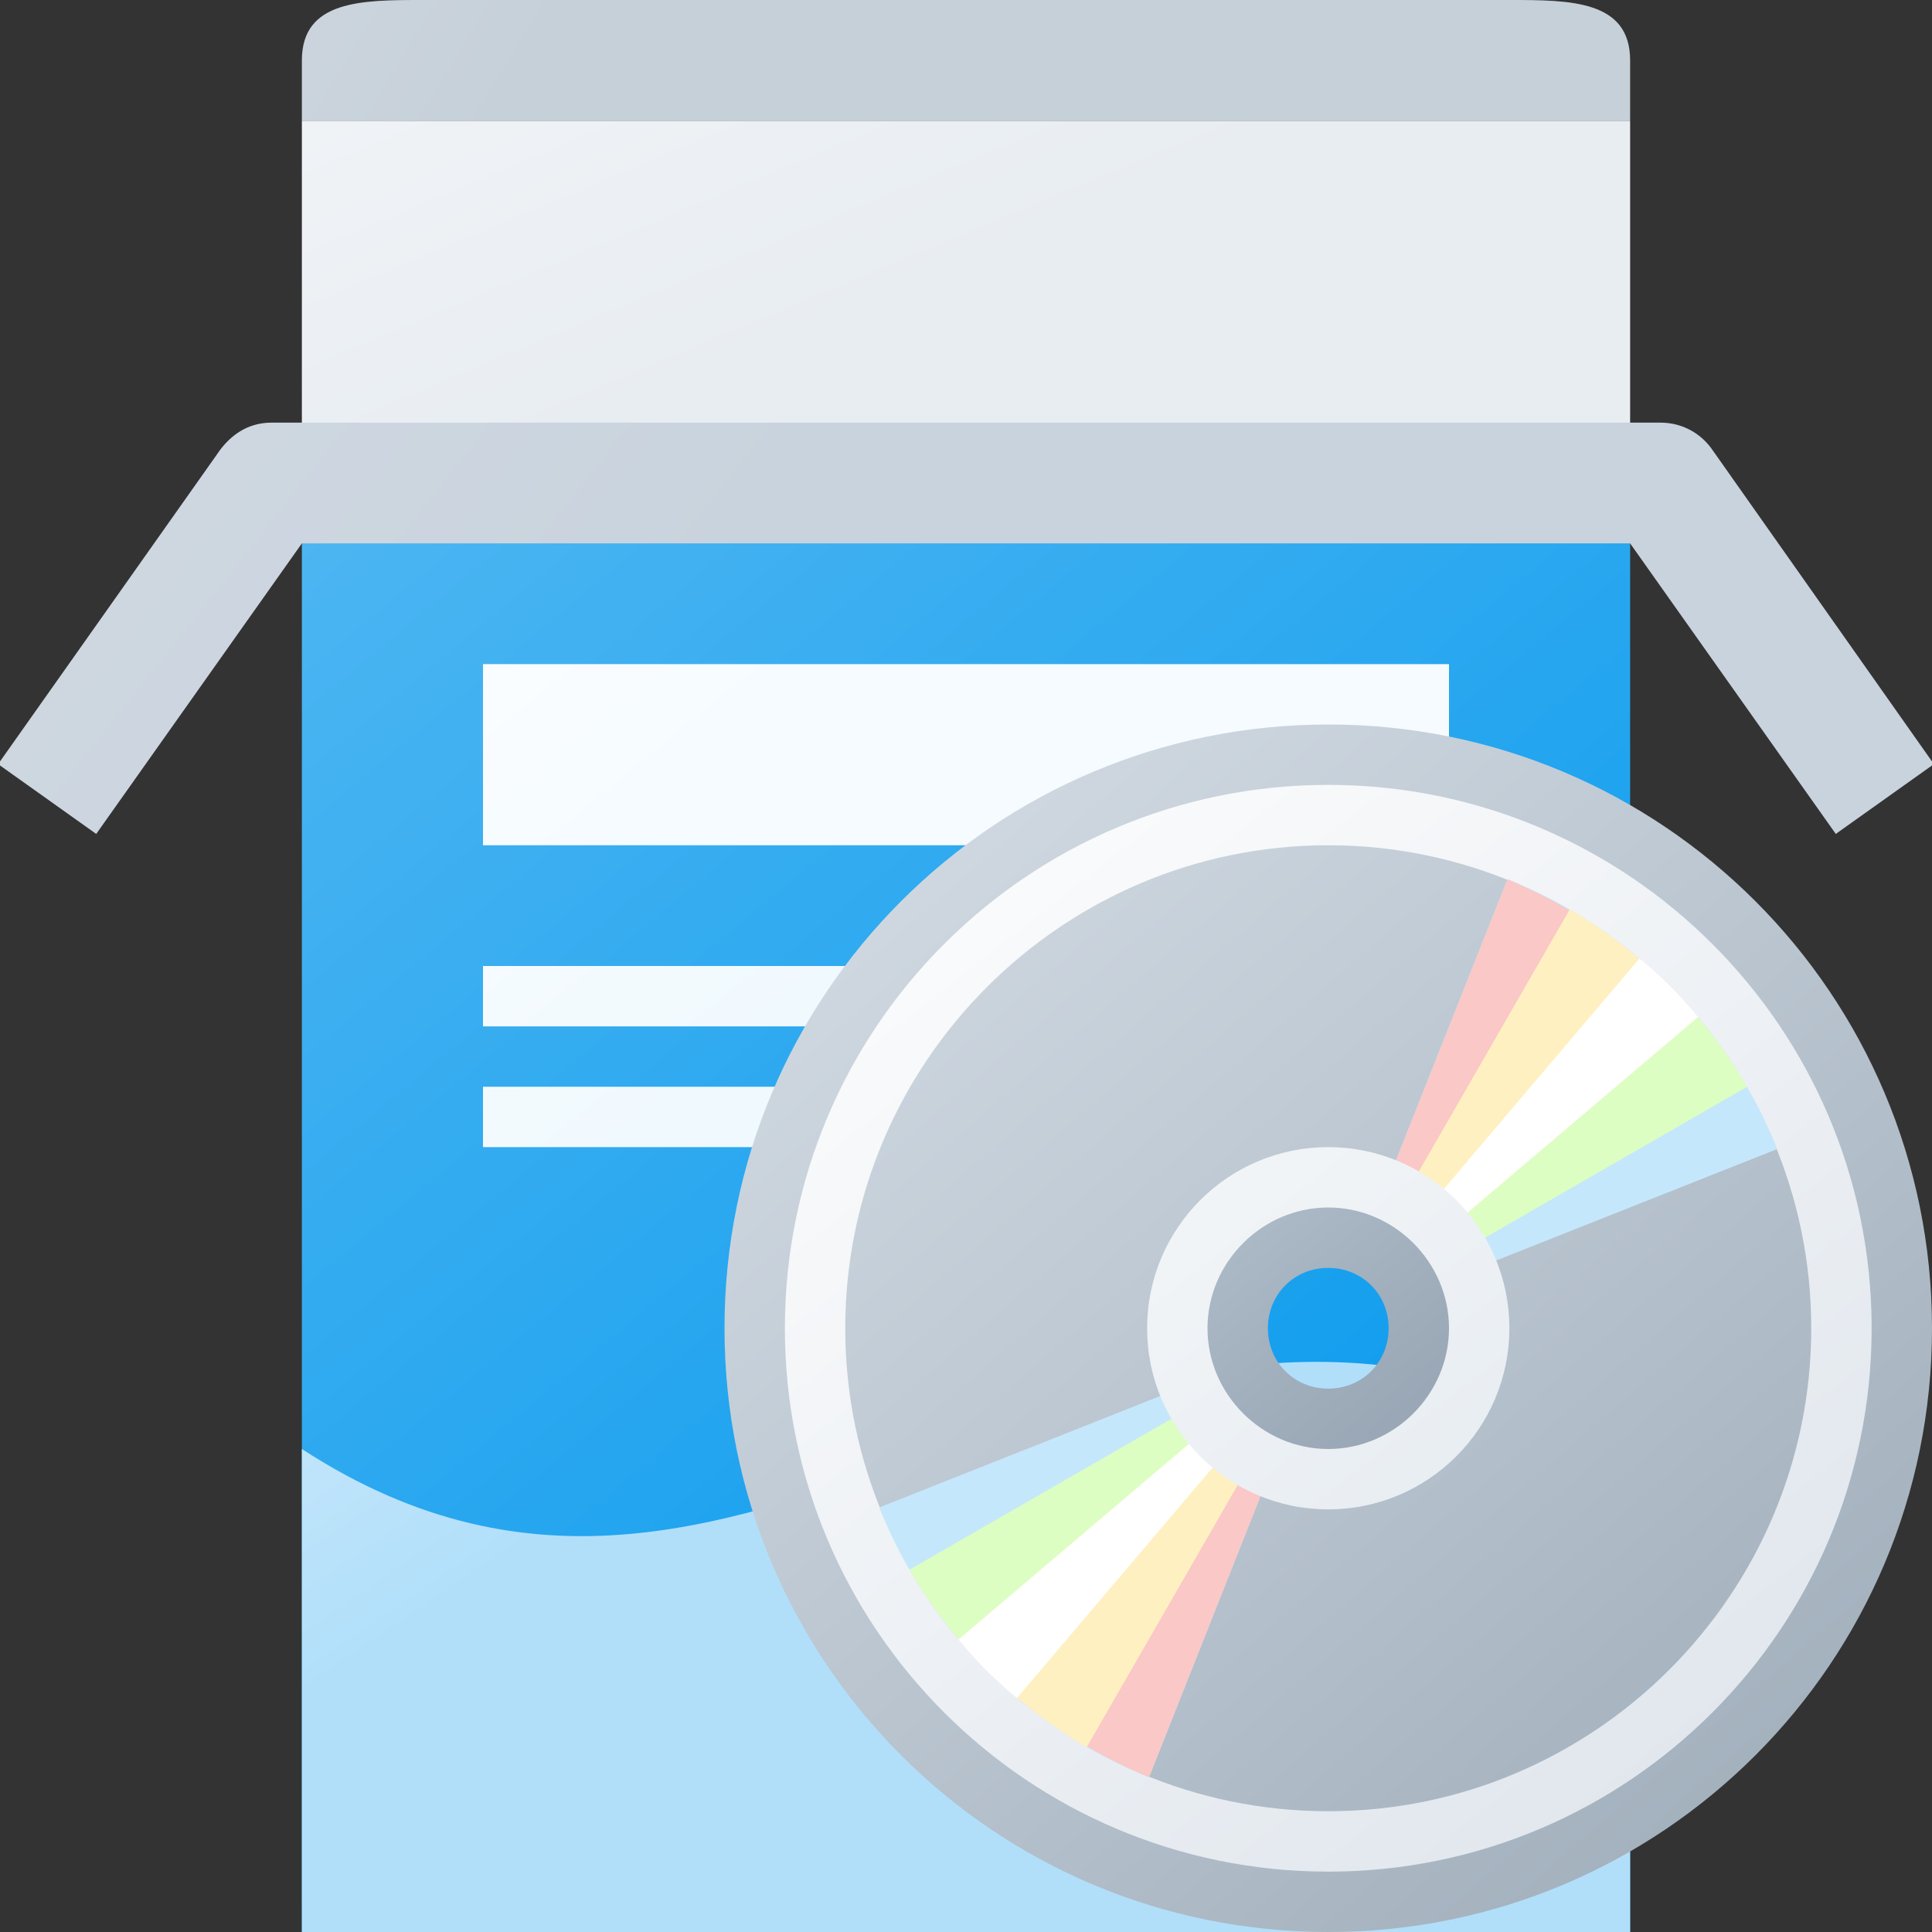 <svg version="1.1"
    xmlns="http://www.w3.org/2000/svg"
    xmlns:xlink="http://www.w3.org/1999/xlink" width="512" height="512" viewBox="0 0 512 512">
    <rect x="0" y="0" width="512" height="512" fill="#333333" stroke="none"/>
    <title>box software icon</title>
    <desc>box software icon from the IconExperience.com G-Collection. Copyright by INCORS GmbH (www.incors.com).</desc>
    <defs>
        <linearGradient x1="80" y1="32" x2="120.257" y2="128" gradientUnits="userSpaceOnUse" id="color-1">
            <stop offset="0" stop-color="#f0f3f6"/>
            <stop offset="1" stop-color="#e8edf2"/>
        </linearGradient>
        <linearGradient x1="80" y1="128" x2="320" y2="416" gradientUnits="userSpaceOnUse" id="color-2">
            <stop offset="0" stop-color="#4eb6f2"/>
            <stop offset="1" stop-color="#129eee"/>
        </linearGradient>
        <linearGradient x1="80" y1="360.906" x2="121.087" y2="421.455" gradientUnits="userSpaceOnUse" id="color-3">
            <stop offset="0" stop-color="#c5e7fb"/>
            <stop offset="1" stop-color="#b1dffa"/>
        </linearGradient>
        <linearGradient x1="80" y1="0" x2="132" y2="32" gradientUnits="userSpaceOnUse" id="color-4">
            <stop offset="0" stop-color="#ccd5de"/>
            <stop offset="1" stop-color="#c6d0d9"/>
        </linearGradient>
        <linearGradient x1="128" y1="256" x2="167.273" y2="304" gradientUnits="userSpaceOnUse" id="color-5">
            <stop offset="0" stop-color="#f5fbfe"/>
            <stop offset="1" stop-color="#f0f9fe"/>
        </linearGradient>
        <linearGradient x1="128" y1="176" x2="167.272" y2="224" gradientUnits="userSpaceOnUse" id="color-6">
            <stop offset="0" stop-color="#fafdff"/>
            <stop offset="1" stop-color="#f5fbff"/>
        </linearGradient>
        <linearGradient x1="-0.5" y1="112" x2="136.647" y2="221.095" gradientUnits="userSpaceOnUse" id="color-7">
            <stop offset="0" stop-color="#d0d9e2"/>
            <stop offset="1" stop-color="#c9d3dd"/>
        </linearGradient>
        <linearGradient x1="192" y1="192" x2="469.896" y2="512" gradientUnits="userSpaceOnUse" id="color-8">
            <stop offset="0" stop-color="#d7dfe7"/>
            <stop offset="1" stop-color="#9fadba"/>
        </linearGradient>
        <linearGradient x1="208" y1="208" x2="433.729" y2="496" gradientUnits="userSpaceOnUse" id="color-9">
            <stop offset="0" stop-color="#fefefe"/>
            <stop offset="1" stop-color="#e0e6ed"/>
        </linearGradient>
        <linearGradient x1="304" y1="304" x2="379.243" y2="399.998" gradientUnits="userSpaceOnUse" id="color-10">
            <stop offset="0" stop-color="#f3f6f8"/>
            <stop offset="1" stop-color="#e8edf2"/>
        </linearGradient>
        <linearGradient x1="320" y1="320" x2="371.808" y2="384" gradientUnits="userSpaceOnUse" id="color-11">
            <stop offset="0" stop-color="#afbcc9"/>
            <stop offset="1" stop-color="#97a5b4"/>
        </linearGradient>
    </defs>
    <g fill="none" fill-rule="none" stroke="none" stroke-width="1" stroke-linecap="butt" stroke-linejoin="miter" stroke-miterlimit="10" stroke-dasharray="" stroke-dashoffset="0" font-family="none" font-weight="none" font-size="none" text-anchor="none" style="mix-blend-mode: normal">
        <path d="M80,32l352,0l0,96l-352,0z" id="curve15" fill="url(#color-1)" fill-rule="evenodd"/>
        <path d="M80,128l352,0l0,384l-352,0z" id="curve14" fill="url(#color-2)" fill-rule="evenodd"/>
        <path d="M432,384l0,128l-352,0l0,-128l0,0c123,80 211,-80 352,0z" id="curve13" fill="url(#color-3)" fill-rule="evenodd"/>
        <path d="M112,0l288,0c16,0 32,0 32,16l0,16l-352,0l0,-16c0,-16 16,-16 32,-16z" id="curve12" fill="url(#color-4)" fill-rule="nonzero"/>
        <path d="M128,288l112,0l0,16l-112,0z M128,256l112,0l0,16l-112,0z" id="curve11" fill="url(#color-5)" fill-rule="evenodd"/>
        <path d="M128,176l256,0l0,48l-256,0z" id="curve10" fill="url(#color-6)" fill-rule="evenodd"/>
        <path d="M-0.5,202.5l59,-83.5c3.5,-4.5 8,-7 13.5,-7l368,0c6,0 11,3 14,7.5l58.5,83l-26,18.5l-54.5,-77l-352,0l-54.5,77z" id="curve9" fill="url(#color-7)" fill-rule="nonzero"/>
        <path d="M352,192c88.5,0 160,71.5 160,160c0,88.5 -71.5,160 -160,160c-88.5,0 -160,-71.5 -160,-160c0,-88.5 71.5,-160 160,-160z M352,320c-17.5,0 -32,14.5 -32,32c0,17.5 14.5,32 32,32c17.5,0 32,-14.5 32,-32c0,-17.5 -14.5,-32 -32,-32z" id="curve8" fill="url(#color-8)" fill-rule="nonzero"/>
        <path d="M352,208c79.5,0 144,64.5 144,144c0,79.5 -64.5,144 -144,144c-79.5,0 -144,-64.5 -144,-144c0,-79.5 64.5,-144 144,-144z M352,224c-70.5,0 -128,57.5 -128,128c0,70.5 57.5,128 128,128c70.5,0 128,-57.5 128,-128c0,-70.5 -57.5,-128 -128,-128z" id="curve7" fill="url(#color-9)" fill-rule="nonzero"/>
        <path d="M233,399.5l89.5,-35.5c3,8 9.5,14.5 17.5,17.5l-35.5,89.5l0,0c-32.5,-13 -58.5,-39 -71.5,-71.5z M471,304.5l-89.5,35.5c-3,-8 -9.5,-14.5 -17.5,-17.5l35.5,-89.5l0,0c32.5,13 58.5,39 71.5,71.5z" id="curve6" fill="#c5e7fb" fill-rule="nonzero"/>
        <path d="M340,381.5l-35.5,89.5l0,0c-15.5,-6.5 -29.5,-15.5 -41.5,-27l67,-69c2.5,3 6,5 10,6.5z M364,322.5l35.5,-89.5l0,0c16.5,7 31.5,17 44,29.5l-68.5,67c-3.5,-3 -7,-5.5 -11,-7z" id="curve5" fill="#fac8c6" fill-rule="nonzero"/>
        <path d="M241,416l79,-45.5c2,3.5 5,7 8.5,10l-59,69.5c-11,-9.5 -21,-21 -28.5,-34z M384,333.5c-2,-3.5 -5,-7 -8.5,-10l59,-69.5c11,9.5 21,21 28.5,34z" id="curve4" fill="#ddfec2" fill-rule="nonzero"/>
        <path d="M380.5,328.5c-3,-3.5 -6.5,-6.5 -10,-8.5l45.5,-79c13,7.5 24.5,17.5 34,28.5z M323.5,375.5c3,3.5 6.5,6.5 10,8.5l-45.5,79c-13,-7.5 -24.5,-17.5 -34,-28.5z" id="curve3" fill="#fff0c1" fill-rule="nonzero"/>
        <path d="M254,434.5l69.5,-59c1.5,2 3,3.5 5,5l-59,69.5c-5.5,-4.5 -11,-10 -15.5,-15.5z M380.5,328.5c-1.5,-2 -3,-3.5 -5,-5l59,-69.5c5.5,4.5 11,10 15.5,15.5z" id="curve2" fill="#ffffff" fill-rule="nonzero"/>
        <path d="M352,304c26.5,0 48,21.5 48,48c0,26.5 -21.5,48 -48,48c-26.5,0 -48,-21.5 -48,-48c0,-26.5 21.5,-48 48,-48z M352,328c-13.5,0 -24,10.5 -24,24c0,13.5 10.5,24 24,24c13.5,0 24,-10.5 24,-24c0,-13.5 -10.5,-24 -24,-24z" id="curve1" fill="url(#color-10)" fill-rule="nonzero"/>
        <path d="M352,320c17.5,0 32,14.5 32,32c0,17.5 -14.5,32 -32,32c-17.5,0 -32,-14.5 -32,-32c0,-17.5 14.5,-32 32,-32z M352,336c-9,0 -16,7 -16,16c0,9 7,16 16,16c9,0 16,-7 16,-16c0,-9 -7,-16 -16,-16z" id="curve0" fill="url(#color-11)" fill-rule="nonzero"/>
    </g>
</svg>